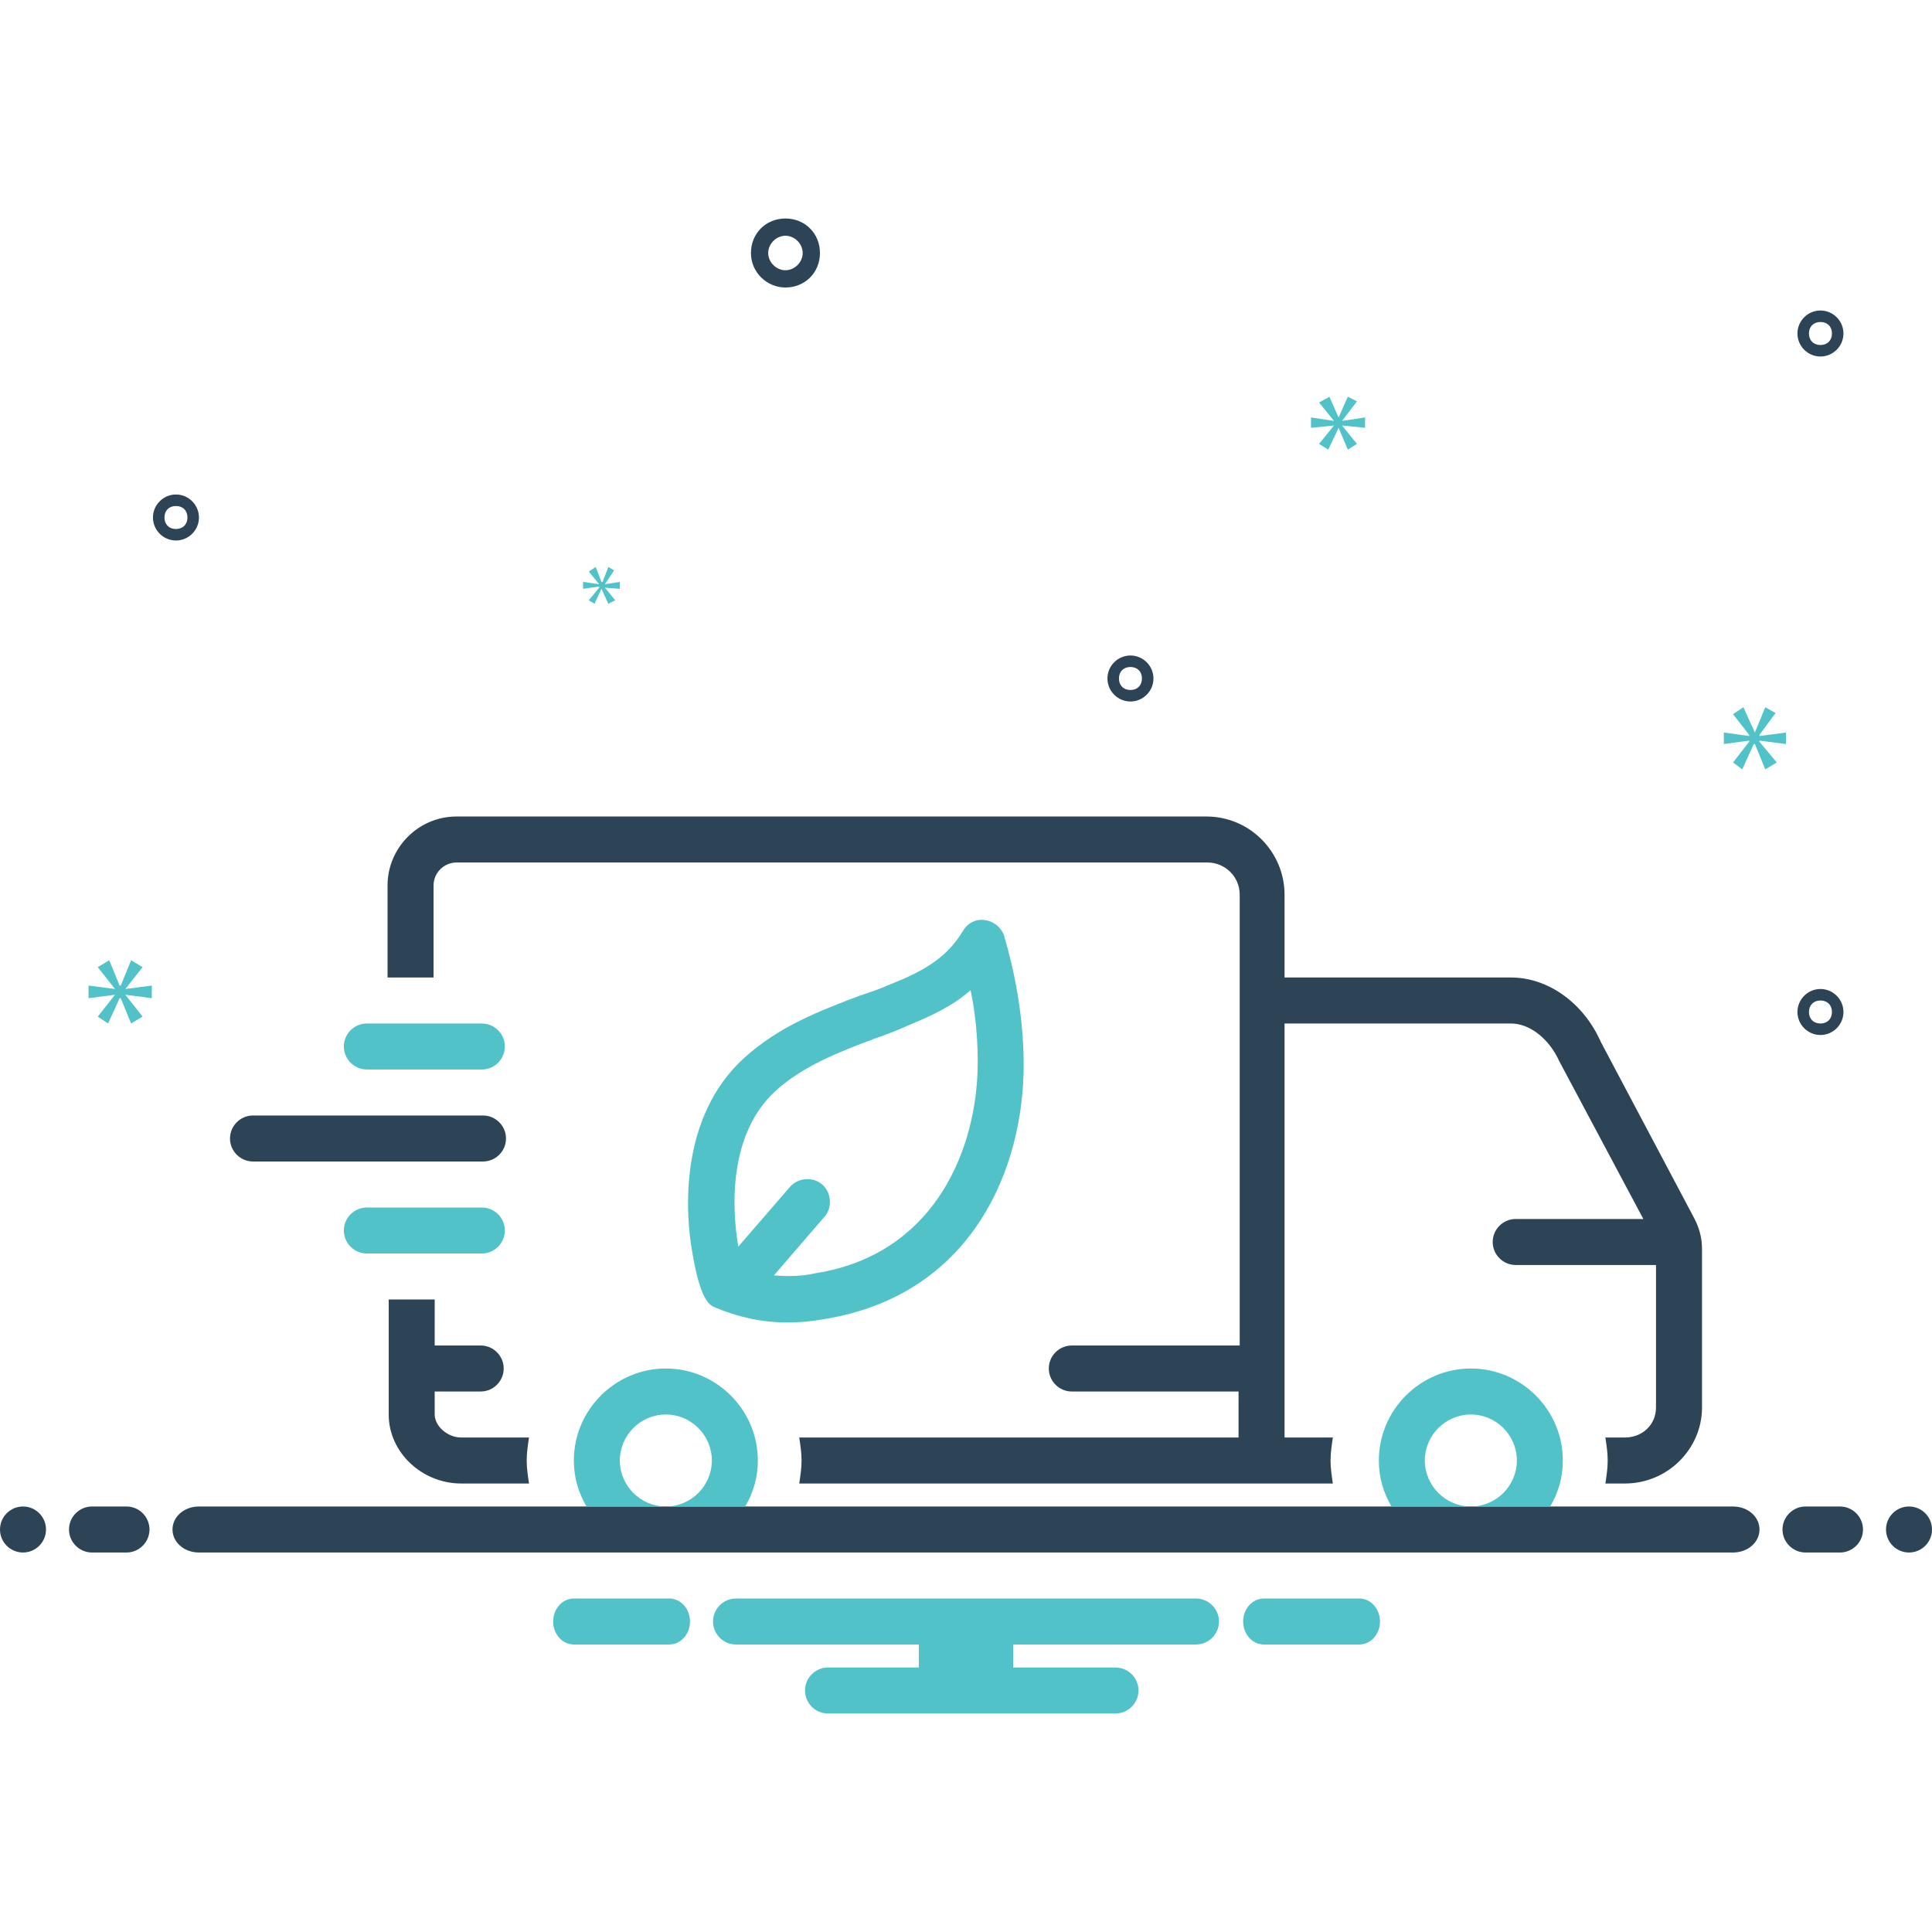 <?xml version="1.0" encoding="UTF-8"?> <svg xmlns="http://www.w3.org/2000/svg" xmlns:xlink="http://www.w3.org/1999/xlink" version="1.1" id="Layer_1" x="0px" y="0px" viewBox="0 0 168 168" style="enable-background:new 0 0 168 168;" xml:space="preserve"> <style type="text/css"> .st0{fill:#2D4356;} .st1{fill:#51C3C8;} </style> <path class="st0" d="M40.1,125c-1.2,0-2.3-1-2.3-2v-2h4c1.1,0,2-0.9,2-2s-0.9-2-2-2h-4v-4h-4v10c0,3.3,2.9,6,6.3,6H46 c-0.1-0.7-0.2-1.3-0.2-2s0.1-1.3,0.2-2H40.1z"></path> <path class="st0" d="M147.2,105.7l-8-15.1c-1.5-3.4-4.6-5.6-7.8-5.6h-19.7v-7.2c0-3.7-3-6.8-6.8-6.8H39.7c-3.3,0-6,2.7-6,6v8h4v-8 c0-1.1,0.9-2,2-2H105c1.5,0,2.8,1.2,2.8,2.8V117H93.2c-1.1,0-2,0.9-2,2s0.9,2,2,2h14.5v4H69.5c0.1,0.7,0.2,1.3,0.2,2s-0.1,1.3-0.2,2 h46.4c-0.1-0.7-0.2-1.3-0.2-2s0.1-1.3,0.2-2h-4.2V89h19.7c1.6,0,3.3,1.3,4.2,3.3l7.3,13.7h-11.1c-1.1,0-2,0.9-2,2s0.9,2,2,2H144 v12.4c0,1.5-1.2,2.6-2.7,2.6h-1.7c0.1,0.7,0.2,1.3,0.2,2s-0.1,1.3-0.2,2h1.7c3.7,0,6.7-3,6.7-6.6v-13.8 C148,107.5,147.7,106.6,147.2,105.7z"></path> <path class="st0" d="M44,99c0-1.1-0.9-2-2-2H22c-1.1,0-2,0.9-2,2s0.9,2,2,2h20C43.1,101,44,100.1,44,99z"></path> <path class="st1" d="M31.9,93h10c1.1,0,2-0.9,2-2s-0.9-2-2-2h-10c-1.1,0-2,0.9-2,2S30.8,93,31.9,93z"></path> <path class="st1" d="M43.9,107c0-1.1-0.9-2-2-2h-10c-1.1,0-2,0.9-2,2s0.9,2,2,2h10C43,109,43.9,108.1,43.9,107z"></path> <path class="st1" d="M89,93.5c0.2-6.5-1.7-12-1.7-12.2c-0.3-0.7-0.9-1.2-1.7-1.3s-1.5,0.3-1.9,1c-1.5,2.5-3.8,3.6-6.3,4.6 c-0.9,0.4-1.8,0.7-2.7,1c-3.4,1.3-6.9,2.6-10,5.4c-5.7,5.2-5.1,13.6-4.5,16.9c0.7,4.2,1.5,4.6,2,4.8c1.9,0.8,4,1.3,6.3,1.3 c1,0,2.1-0.1,3.2-0.3C84,112.7,88.7,102.5,89,93.5z M67.3,110.9l4.4-5.1c0.7-0.8,0.6-2.1-0.2-2.8s-2.1-0.6-2.8,0.2l-4.5,5.2 c-0.6-3.5-0.8-9.8,3.2-13.5c2.4-2.2,5.5-3.4,8.7-4.6c0.9-0.3,1.9-0.7,2.8-1.1c1.9-0.8,3.8-1.6,5.5-3.1c0.4,1.9,0.7,4.5,0.6,7.2 c-0.3,7.3-4.1,15.8-14,17.4C69.7,111,68.5,111,67.3,110.9z"></path> <g> <path class="st0" d="M68.3,25c1.7,0,3-1.3,3-3s-1.3-3-3-3s-3,1.3-3,3S66.7,25,68.3,25z M68.3,20.5c0.8,0,1.5,0.7,1.5,1.5 s-0.7,1.5-1.5,1.5s-1.5-0.7-1.5-1.5S67.5,20.5,68.3,20.5z"></path> <path class="st0" d="M158.3,86c-1.1,0-2,0.9-2,2s0.9,2,2,2s2-0.9,2-2S159.4,86,158.3,86z M158.3,89c-0.6,0-1-0.4-1-1s0.4-1,1-1 s1,0.4,1,1S158.9,89,158.3,89z"></path> <path class="st0" d="M98.3,57c-1.1,0-2,0.9-2,2s0.9,2,2,2s2-0.9,2-2S99.4,57,98.3,57z M98.3,60c-0.6,0-1-0.4-1-1s0.4-1,1-1 s1,0.4,1,1S98.9,60,98.3,60z"></path> <path class="st0" d="M158.3,27c-1.1,0-2,0.9-2,2s0.9,2,2,2s2-0.9,2-2S159.4,27,158.3,27z M158.3,30c-0.6,0-1-0.4-1-1s0.4-1,1-1 s1,0.4,1,1S158.9,30,158.3,30z"></path> <path class="st0" d="M17.3,45c0-1.1-0.9-2-2-2s-2,0.9-2,2s0.9,2,2,2S17.3,46.1,17.3,45z M14.3,45c0-0.6,0.4-1,1-1s1,0.4,1,1 s-0.4,1-1,1S14.3,45.6,14.3,45z"></path> </g> <path class="st1" d="M10.9,86l1.5-1.9l-1-0.6l-0.9,2.2h-0.1l-0.9-2.2l-1,0.6L10,86l-2.3-0.3v1.1l2.3-0.3l-1.5,1.9L9.4,89l1-2.2h0.1 l0.9,2.2l1-0.6l-1.5-1.9l2.3,0.3v-1.1L10.9,86z"></path> <path class="st1" d="M52.1,51.1l-0.9,1.1l0.5,0.3l0.6-1.3l0.6,1.3l0.6-0.3l-0.9-1.1l1.3,0.1v-0.6l-1.3,0.2l0.8-1.2l-0.5-0.3 l-0.5,1.3h-0.1l-0.5-1.3l-0.6,0.4l0.9,1.1l-1.4-0.2v0.6l1.4-0.2L52.1,51.1z"></path> <path class="st1" d="M155.3,64.7v-1L153,64v-0.1l1.4-1.9l-0.9-0.5l-0.9,2.2l-1-2.2l-0.9,0.6l1.4,1.8V64l-2.2-0.3v1l2.2-0.3v0.1 l-1.4,1.8l0.8,0.6l1-2.2h0.1l0.9,2.2l1-0.6l-1.5-1.8v-0.1L155.3,64.7z"></path> <path class="st1" d="M116.7,36.6l1.3-1.7l-0.8-0.4l-0.8,1.8l-0.8-1.8l-0.9,0.5l1.3,1.6l-2-0.3v0.9l2-0.2l-1.3,1.6l0.8,0.5l0.9-1.9 l0.8,1.9l0.8-0.5l-1.3-1.6l2,0.2v-0.9L116.7,36.6z"></path> <circle class="st0" cx="2" cy="133" r="2"></circle> <path class="st0" d="M11,131H8c-1.1,0-2,0.9-2,2s0.9,2,2,2h3c1.1,0,2-0.9,2-2S12.1,131,11,131z"></path> <path class="st0" d="M160,131h-3c-1.1,0-2,0.9-2,2s0.9,2,2,2h3c1.1,0,2-0.9,2-2S161.1,131,160,131z"></path> <circle class="st0" cx="166" cy="133" r="2"></circle> <path class="st1" d="M118.2,139h-8.3c-1,0-1.8,0.9-1.8,2s0.8,2,1.8,2h8.3c1,0,1.8-0.9,1.8-2S119.2,139,118.2,139z"></path> <path class="st1" d="M58.2,139h-8.3c-1,0-1.8,0.9-1.8,2s0.8,2,1.8,2h8.3c1,0,1.8-0.9,1.8-2S59.2,139,58.2,139z"></path> <path class="st1" d="M104,139H64c-1.1,0-2,0.9-2,2s0.9,2,2,2h15.9v2H72c-1.1,0-2,0.9-2,2s0.9,2,2,2h25c1.1,0,2-0.9,2-2s-0.9-2-2-2 h-8.9v-2H104c1.1,0,2-0.9,2-2S105.1,139,104,139z"></path> <path class="st0" d="M150.7,131H17.3c-1.3,0-2.3,0.9-2.3,2s1,2,2.3,2h133.4c1.3,0,2.3-0.9,2.3-2S152,131,150.7,131z"></path> <path class="st1" d="M134.8,131c0.7-1.2,1.1-2.5,1.1-4c0-4.4-3.6-8-8-8s-8,3.6-8,8c0,1.5,0.4,2.8,1.1,4H134.8z M127.9,123 c2.2,0,4,1.8,4,4s-1.8,4-4,4s-4-1.8-4-4S125.7,123,127.9,123z"></path> <path class="st1" d="M64.8,131c0.7-1.2,1.1-2.5,1.1-4c0-4.4-3.6-8-8-8s-8,3.6-8,8c0,1.5,0.4,2.8,1.1,4H64.8z M57.9,123 c2.2,0,4,1.8,4,4s-1.8,4-4,4s-4-1.8-4-4S55.7,123,57.9,123z"></path> </svg> 